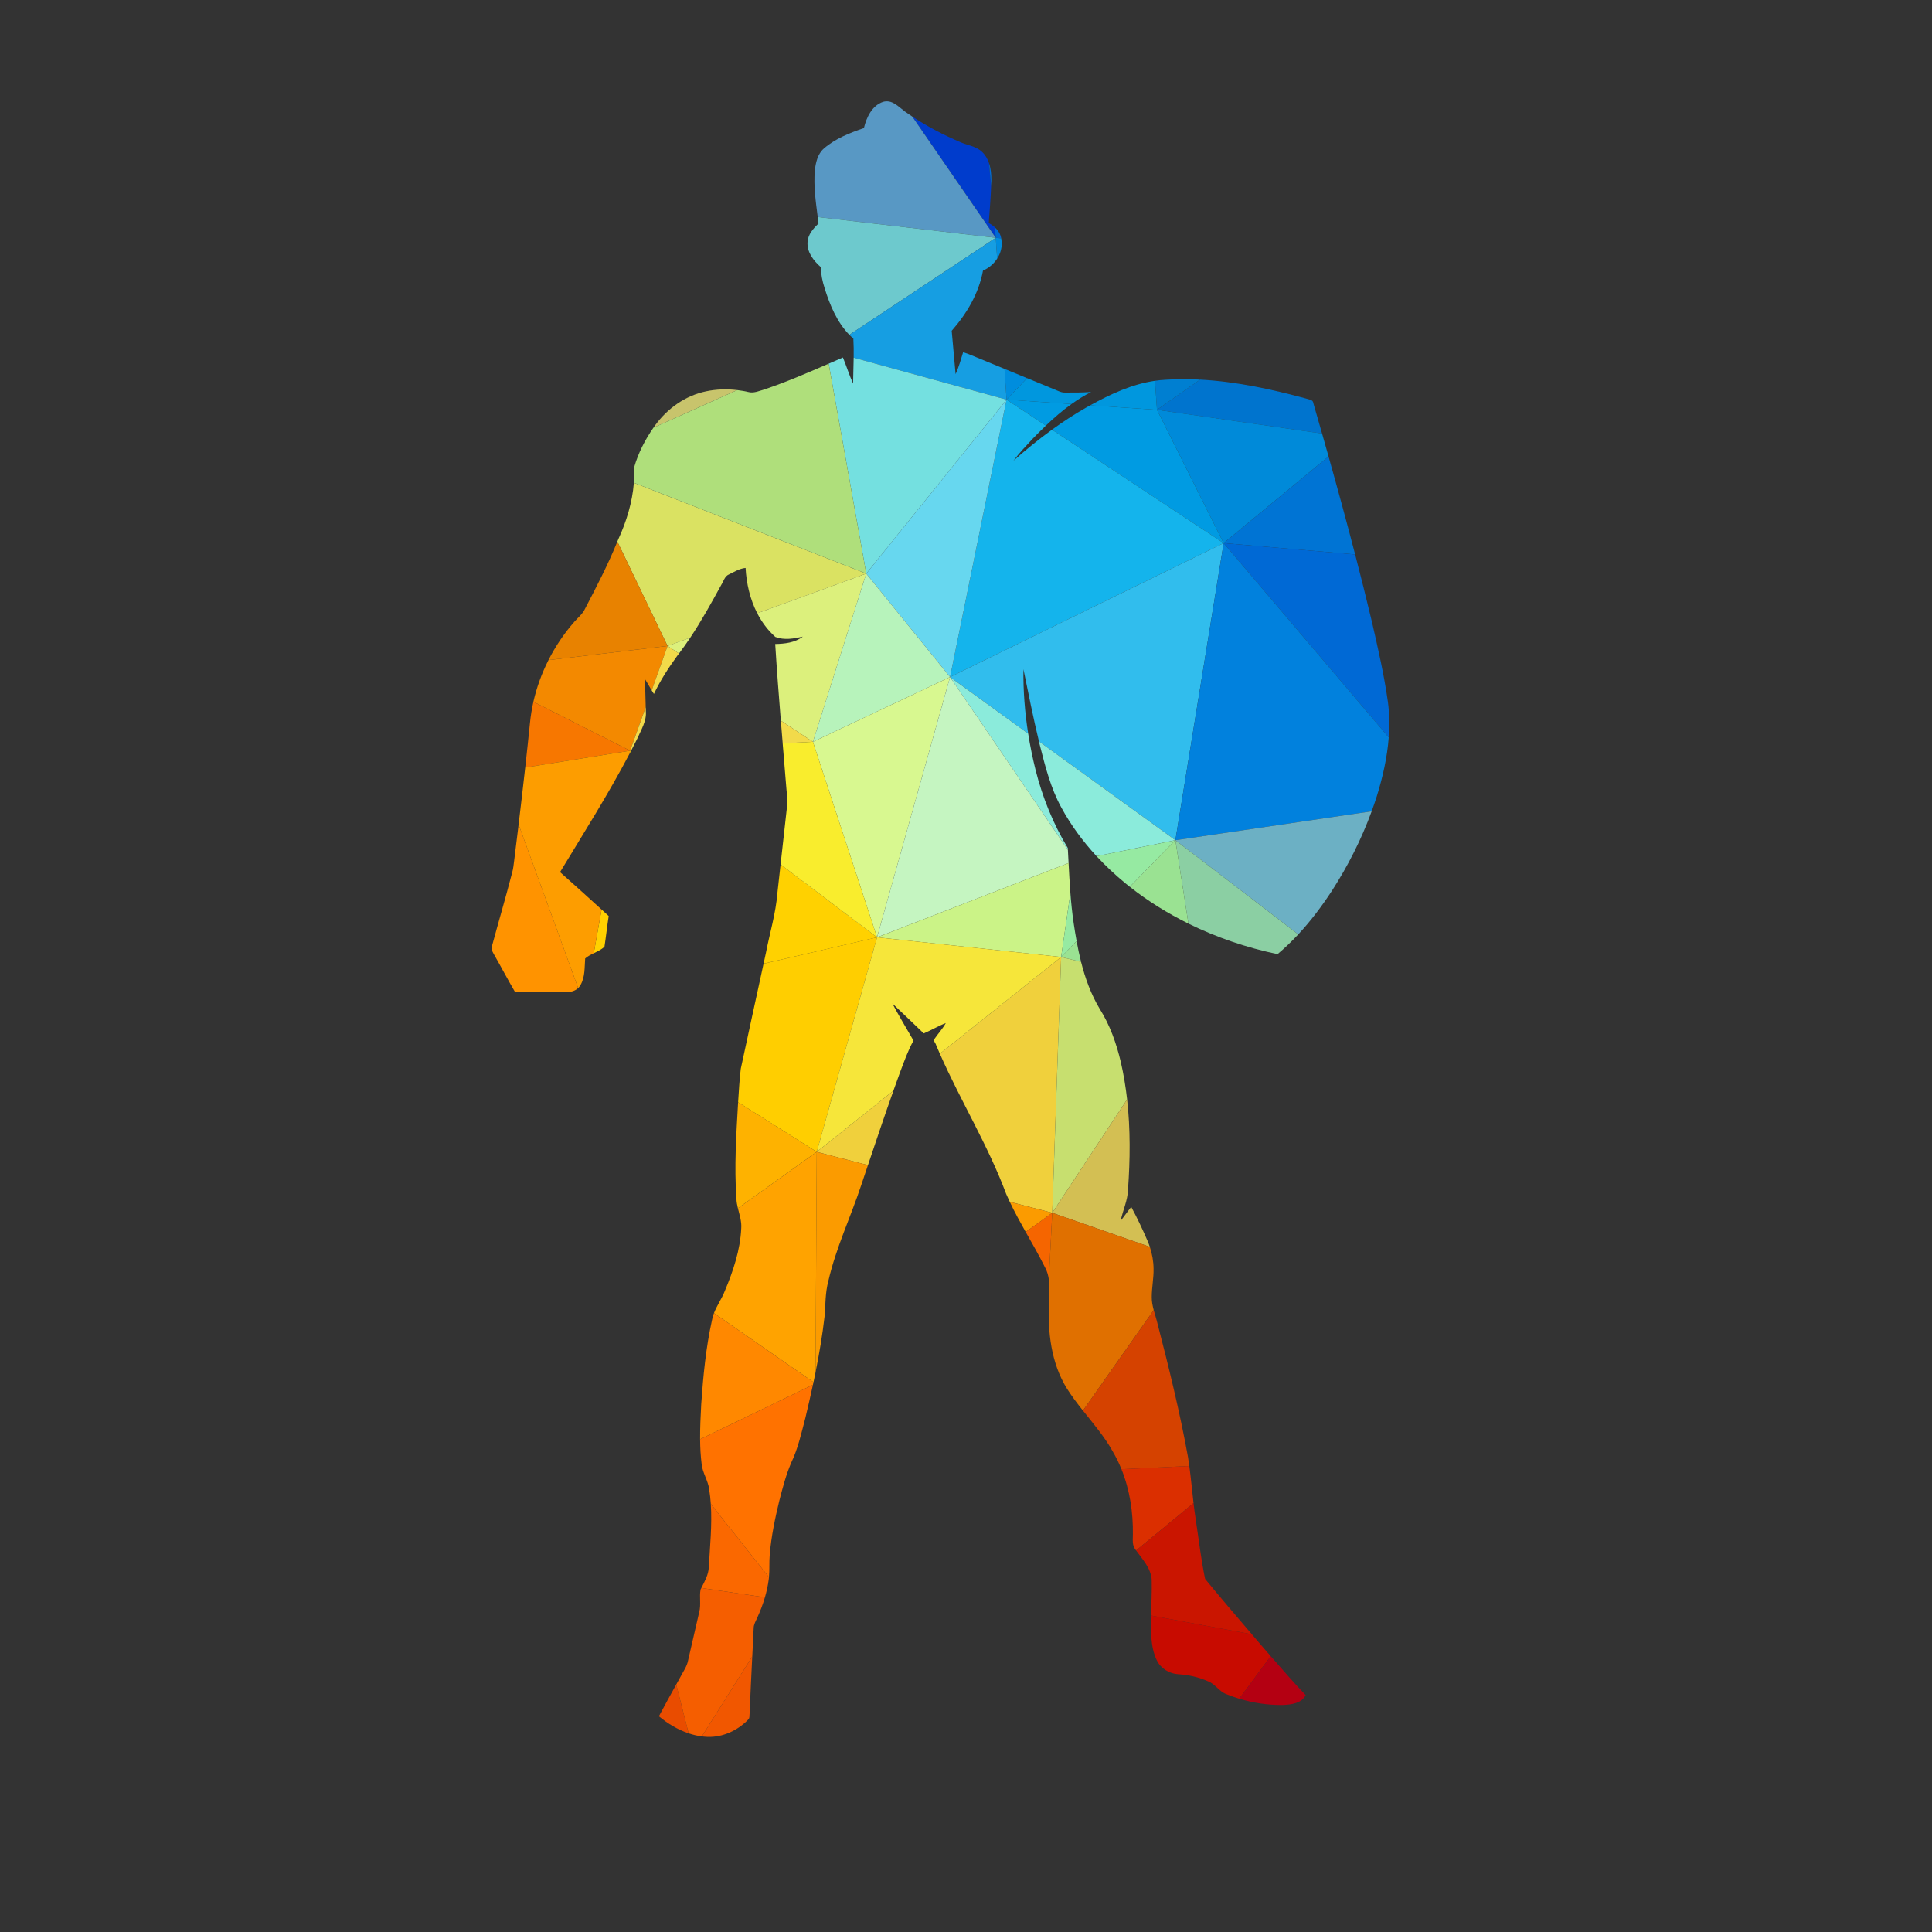 <?xml version="1.0" encoding="UTF-8"?>
<svg version="1.1" viewBox="0 0 1066.7 1066.7" xml:space="preserve" xmlns="http://www.w3.org/2000/svg"><rect x="0" y="0" width="1066.7" height="1066.7" fill="#333333" stroke="none"/><defs><clipPath id="a"><path d="m0 800h800v-800h-800z"/></clipPath></defs><g transform="matrix(1.333 0 0 -1.333 0 1066.7)"><g clip-path="url(#a)"><path d="m412.04 706.1c-0.752 0.685-1.608 1.267-2.511 1.727 0.389 5.063 0.791 10.125 0.987 15.196l-0.868 9.628c-0.58 1.725-1.474 3.319-2.82 4.606-2.535 2.48-6.235 2.769-9.314 4.202-6.843 2.927-13.462 6.399-19.67 10.508l34.59-50.231z" fill="#003ccc"/><path d="m410.61 725.82c8e-3 2.257-0.222 4.65-0.955 6.83l0.868-9.628c0.036 0.932 0.067 1.865 0.087 2.798" fill="#006ad4"/><path d="m414.7 701.5c-0.32 1.812-1.32 3.371-2.661 4.593l0.394-4.364z" fill="#006ad4"/><path d="m377.85 751.96c-1.042 0.689-2.074 1.394-3.091 2.12-2.618 1.957-5.291 5.016-8.949 3.975-4.623-1.508-6.931-6.476-7.985-10.877-5.869-2.012-11.835-4.334-16.568-8.46-2.597-2.253-3.389-5.815-3.755-9.087-0.556-6.452 0.371-12.889 1.197-19.295l73.741-8.607z" fill="#5898c4"/><path d="m338.7 710.34c0.114-0.885 0.227-1.77 0.333-2.653-2.136-2.102-4.368-4.541-4.547-7.703-0.316-4.188 2.501-7.763 5.47-10.388 0.083-2.955 0.675-5.864 1.585-8.681 2.161-6.994 5.103-14.068 10.254-19.385l60.646 40.203z" fill="#6dc9cd"/><path d="m547.59 620.65c-1.193 4.187-2.393 8.371-3.599 12.552-0.124 1.599-1.983 1.544-3.12 1.971-14.29 3.854-28.973 7.041-43.781 7.818l-17.871-12.51z" fill="#0074ce"/><path d="m497.09 642.99c-4.725 0.248-9.463 0.253-14.205-0.047-1.513-0.074-3.011-0.223-4.494-0.439l0.828-12.024z" fill="#007fd1"/><path d="m292.46 638.14c-8.569-1.75-16.078-7.145-21.169-14.157-0.215-0.299-0.427-0.6-0.637-0.903l34.715 15.577c-4.296 0.516-8.675 0.37-12.909-0.517" fill="#c8c46c"/><path d="m478.39 642.5c-9.526-1.383-18.439-5.514-26.83-10.156l27.658-1.868z" fill="#0097de"/><path d="m443.81 632.87c2.582 1.849 5.278 3.534 8.122 4.987-3.631-0.234-7.27-0.268-10.907-0.234-0.909-0.034-1.777 0.263-2.59 0.6-4.342 1.804-8.691 3.593-13.041 5.38l-8.492-8.917z" fill="#0097de"/><path d="m413.01 693.1c1.454 2.239 2.19 4.909 1.791 7.639-0.018 0.259-0.054 0.512-0.098 0.762l-2.267 0.229z" fill="#008dde"/><path d="m425.4 643.6c-3.113 1.28-6.227 2.559-9.341 3.838l0.849-12.755z" fill="#008dde"/><path d="m416.06 647.44c-4.543 1.865-9.084 3.732-13.62 5.614-1.15 0.482-2.322 0.93-3.514 1.282-0.964-3.046-1.777-6.159-3.127-9.067-0.551 5.987-1.061 11.974-1.612 17.954 6.255 7.082 11.236 15.542 12.964 24.923 2.379 1.024 4.457 2.788 5.864 4.955l-0.574 8.63-60.646-40.203c0.53-0.548 1.084-1.077 1.664-1.585 0.151-2.604 0.167-5.231 0.129-7.867l63.321-17.391z" fill="#169ee2"/><path d="m262.55 600.25c-0.66-8.126-3.078-16.083-6.495-23.472-0.116-0.293-0.236-0.584-0.354-0.875l20.8-43.233 9.391 3.42c4.687 7.029 8.783 14.456 12.841 21.854 0.978 1.543 1.426 3.693 3.3 4.408 2.183 1.047 4.312 2.425 6.785 2.632 0.342-6.452 1.865-13.015 4.835-18.783l45.144 16.442z" fill="#dae262"/><path d="m506.83 575.27 43.453 35.887c-0.89 3.167-1.788 6.332-2.689 9.496l-68.371 9.831z" fill="#008ad9"/><path d="m416.91 634.69-63.321 17.391c-0.051-3.576-0.2-7.168-0.239-10.733-1.613 3.512-2.729 7.233-4.217 10.808-1.965-0.848-3.927-1.703-5.891-2.557l15.562-86.951z" fill="#74e0e0"/><path d="m343.24 649.6c-8.832-3.844-17.681-7.666-26.811-10.739-2.101-0.585-4.285-1.619-6.497-1.005-1.503 0.35-3.027 0.617-4.562 0.8l-34.715-15.577c-3.46-4.975-6.298-10.481-7.961-16.306 0.089-2.18 0.036-4.354-0.139-6.517l96.247-37.607z" fill="#afdf7b"/><path d="m479.22 630.48-27.658 1.868c-0.571-0.315-1.137-0.632-1.702-0.952-4.882-2.782-9.583-5.857-14.131-9.148l71.098-46.982z" fill="#009be2"/><path d="m433.18 623.94c3.359 3.202 6.875 6.245 10.634 8.937l-26.908 1.816z" fill="#009be2"/><path d="m393.51 519.79 113.32 55.478-71.098 46.982c-5.539-4.01-10.851-8.34-15.974-12.861 2.363 3.175 5.125 6.027 7.799 8.934 1.835 1.899 3.705 3.781 5.625 5.613l-16.274 10.753z" fill="#14b4ec"/><path d="m416.91 634.69-58.106-72.042 34.706-42.857z" fill="#67d7ef"/><path d="m561.29 570.58c-3.52 13.567-7.215 27.087-11.012 40.579l-43.453-35.887z" fill="#0074d4"/><path d="m255.7 575.91c-3.861-9.561-8.643-18.714-13.396-27.852-0.978-2.108-2.839-3.575-4.354-5.291-4.244-4.826-7.874-10.201-10.782-15.941l49.332 5.851z" fill="#e88200"/><path d="m358.8 562.65-45.144-16.442c1.888-3.667 4.36-7.012 7.49-9.8 3.679-1.419 7.647-0.702 11.367 0.131-3.224-2.521-7.474-2.975-11.422-3.058 0.663-10.589 1.472-21.166 2.325-31.738l13.298-8.768z" fill="#dcf07c"/><path d="m281.24 529.55c1.621 2.133 3.166 4.318 4.651 6.545l-9.391-3.42z" fill="#dcf07c"/><path d="m506.83 575.27-113.32-55.478 32.359-23.425c-1.392 8.824-2.087 17.758-1.969 26.683 2.041-9.998 4.036-19.994 6.426-29.91l56.524-40.919z" fill="#31bded"/><path d="m575.21 494.8c0.367 4.879 0.302 9.782-0.336 14.664-1.571 11.181-4.106 22.196-6.628 33.205-2.217 9.328-4.542 18.629-6.949 27.908l-54.465 4.692z" fill="#0069d5"/><path d="m486.85 452.22 81.289 11.97c0.763 2.092 1.488 4.199 2.16 6.323 2.434 7.869 4.291 16.042 4.911 24.287l-68.378 80.469z" fill="#0181dd"/><path d="m430.32 493.14c0.137-0.566 0.27-1.132 0.408-1.698 2.233-8.803 4.492-17.746 8.908-25.757 3.958-7.3 8.915-13.998 14.548-20.079l32.66 6.615z" fill="#8bebdb"/><path d="m442.32 448.18c-0.013 0.259-0.027 0.52-0.042 0.78-6.042 10.002-10.478 20.949-13.331 32.282-1.246 4.986-2.279 10.034-3.08 15.12l-32.359 23.425z" fill="#8bebdb"/><path d="m227.17 526.82c-2.775-5.474-4.89-11.281-6.245-17.262l40.064-20.27 6.464 18.075c-0.115 3.941-0.164 7.883-0.43 11.81 1.009-1.605 1.913-3.278 2.899-4.903l6.58 18.401z" fill="#f38900"/><path d="m358.8 562.65-22.086-69.675 56.792 26.818z" fill="#b7f3bb"/><path d="m220.93 509.56c-0.646-2.856-1.119-5.751-1.408-8.668-0.627-6.191-1.29-12.377-1.976-18.563l43.448 6.961z" fill="#f77700"/><path d="m323.42 501.74c0.252-3.126 0.507-6.252 0.765-9.378l12.533 0.61z" fill="#f2da4a"/><path d="m269.92 514.27c0.302-0.495 0.61-0.986 0.932-1.469 2.645 5.58 6.014 10.788 9.644 15.769 0.251 0.323 0.497 0.65 0.744 0.976l-4.74 3.125z" fill="#f2da4a"/><path d="m261.42 489.31c0.859 1.653 1.709 3.311 2.54 4.981 1.57 3.637 3.913 7.268 3.548 11.395-0.02 0.559-0.037 1.119-0.053 1.678l-6.464-18.075z" fill="#f2da4a"/><path d="m336.71 492.97 26.556-80.982 30.236 107.8z" fill="#d8f890"/><path d="m363.27 411.99 79.331 30.767c-0.093 1.809-0.185 3.618-0.283 5.426l-48.812 71.607z" fill="#c5f5c1"/><path d="m537.73 413.2c5.167 5.545 9.75 11.642 13.898 17.987 6.686 10.345 12.281 21.419 16.508 33l-81.289-11.97z" fill="#6cb0c4"/><path d="m250.36 408.07c0.654 4.237 1.095 8.501 1.757 12.731-0.977 0.902-1.96 1.798-2.941 2.695l-3.247-18.088c1.563 0.766 3.154 1.496 4.431 2.662" fill="#ffd100"/><path d="m260.77 488.06c0.174 0.332 0.347 0.665 0.52 0.998l-0.3 0.227z" fill="#ffd100"/><path d="m323.32 442.18c-0.437-3.947-0.876-7.893-1.324-11.837-0.661-8.44-3.161-16.576-4.767-24.864-0.317-1.467-0.637-2.935-0.955-4.403l46.999 10.908z" fill="#ffd100"/><path d="m261.29 489.06c0.043 0.083 0.086 0.166 0.129 0.248l-0.429-0.021z" fill="#f9ed2d"/><path d="m336.71 492.97-12.533-0.61c0.463-5.626 0.93-11.251 1.388-16.877 0.193-3.216 0.833-6.448 0.379-9.665-0.895-7.877-1.758-15.756-2.631-23.634l39.953-30.196z" fill="#f9ed2d"/><path d="m217.54 482.33c-0.875-7.874-1.792-15.745-2.741-23.612l24.663-67.734c0.387 0.366 0.721 0.789 0.983 1.268 1.928 3.32 1.639 7.303 1.928 10.981 1.047 0.914 2.291 1.556 3.554 2.174l3.247 18.088c-5.698 5.217-11.449 10.369-17.203 15.506 9.816 16.216 19.984 32.269 28.797 49.065l0.22 1.225z" fill="#fd9d00"/><path d="m212.99 443.96c-0.234-1.791-0.392-3.609-0.909-5.346-2.618-10.154-5.607-20.213-8.335-30.34-0.538-1.342 0.461-2.535 1.033-3.677 2.893-5.058 5.594-10.224 8.549-15.253 7.254 0.075 14.515-7e-3 21.783 0.041 1.593-0.051 3.208 0.514 4.357 1.598l-24.663 67.734c-0.594-4.92-1.2-9.839-1.815-14.757" fill="#ff9300"/><path d="m439.52 403.84 3.834 26.488c-0.319 4.139-0.539 8.285-0.751 12.429l-79.331-30.767z" fill="#cbf387"/><path d="m492.24 417.67c11.694-5.766 24.171-9.972 36.909-12.648 3.039 2.544 5.888 5.288 8.582 8.178l-50.883 39.017z" fill="#8bcfa3"/><path d="m454.19 445.6c3.738-4.038 7.775-7.802 12.016-11.288 0.581-0.473 1.166-0.942 1.755-1.406l18.889 19.309z" fill="#96eaa2"/><path d="m445.93 410.39c-0.45 2.47-0.847 4.946-1.213 7.41-0.619 4.156-1.041 8.336-1.363 12.525l-3.834-26.488z" fill="#96eaa2"/><path d="m447.77 401.82c-0.715 2.831-1.313 5.696-1.838 8.568l-6.41-6.553z" fill="#9ae292"/><path d="m467.96 432.91c7.531-5.93 15.695-11.005 24.281-15.238l-5.392 34.547z" fill="#9ae292"/><path d="m363.27 411.99-46.999-10.908c-3.146-14.507-6.338-29.009-9.44-43.523-0.579-4.499-0.758-9.045-1.089-13.579l-0.017-0.304 32.567-20.555z" fill="#ffce00"/><path d="m359.5 317.63c3.447 10.288 6.908 20.577 10.54 30.8l-31.744-25.314z" fill="#f0d03c"/><path d="m439.52 403.84-50.239-40.061c8.628-19.592 19.965-37.948 27.459-58.053 0.481-1.108 0.985-2.204 1.502-3.292l17.598-4.554z" fill="#f0d03c"/><path d="m363.27 411.99-24.978-88.869 31.744 25.314c0.886 2.494 1.779 4.985 2.689 7.47 1.715 4.499 3.299 9.087 5.641 13.317-2.921 5.118-6.021 10.162-8.769 15.383 4.326-4.147 8.728-8.211 13.007-12.4 3.12 1.281 5.993 3.072 9.141 4.271-1.323-2.412-3.245-4.402-4.767-6.675-0.386-0.862 0.558-1.619 0.758-2.433 0.503-1.201 1.019-2.397 1.543-3.589l50.239 40.061z" fill="#f6e63a"/><path d="m435.84 297.88 31.004 46.977c-0.582 5.178-1.428 10.325-2.596 15.416-1.826 7.744-4.506 15.376-8.777 22.127-3.609 6.038-5.989 12.635-7.703 19.425l-8.248 2.015z" fill="#c7df6f"/><path d="m305.72 343.68c-0.755-13.265-1.643-26.596-0.699-39.873 0.031-1.375 0.288-2.715 0.609-4.043l32.657 23.361z" fill="#feb200"/><path d="m476.25 283.78c-0.291 0.87-0.618 1.729-0.982 2.571-2.053 4.746-4.25 9.437-6.717 13.984-1.508-1.874-2.859-3.864-4.374-5.746 0.882 4.313 2.9 8.378 3.03 12.828 0.904 12.439 1.031 25.028-0.365 37.437l-31.004-46.977z" fill="#d3bf53"/><path d="m337.79 231.82c1.539 7.637 2.845 15.319 3.732 23.058 0.413 4.926 0.275 9.921 1.57 14.729 3.128 13.743 9.273 26.523 13.668 39.867 0.913 2.717 1.823 5.436 2.734 8.155l-21.204 5.486z" fill="#fb9b00"/><path d="m418.24 302.43c2.02-4.255 4.288-8.381 6.598-12.486l11 7.932z" fill="#fb9b00"/><path d="m305.64 299.76c0.668-2.766 1.612-5.484 1.374-8.378-0.42-8.962-3.334-17.609-6.778-25.819-1.234-3.201-3.301-6.044-4.515-9.236l41.226-28.602c0.29 1.365 0.573 2.732 0.85 4.101l0.5 91.295z" fill="#ffa300"/><path d="m424.84 289.95c2.796-4.968 5.646-9.908 8.172-15.016 0.781-1.498 1.199-3.077 1.412-4.693l1.416 27.641z" fill="#f56500"/><path d="m477.05 263.06c0.013 3.877 0.819 7.715 0.75 11.6-0.021 3.104-0.573 6.186-1.553 9.121l-40.412 14.097-1.416-27.641c0.42-3.194 0.035-6.543 0.035-9.741-0.503-12.061 0.924-24.793 7.371-35.265 2.03-3.24 4.346-6.276 6.724-9.267l29.316 41.615c-0.48 1.791-0.847 3.604-0.815 5.481" fill="#e07000"/><path d="m294.93 253.56c-2.549-11.464-3.672-23.197-4.485-34.887-0.25-4.846-0.507-9.716-0.468-14.576l46.731 22.546c0.078 0.359 0.154 0.719 0.231 1.08l-41.226 28.602c-0.339-0.89-0.615-1.805-0.783-2.765" fill="#f80"/><path d="m492.05 196.79c-3.376 18.573-7.882 36.939-12.621 55.209-0.436 1.87-1.06 3.712-1.561 5.577l-29.316-41.615c4.321-5.433 8.85-10.713 12.262-16.787 1.422-2.408 2.644-4.914 3.684-7.491l28.108 1.322c-0.169 1.263-0.352 2.525-0.556 3.785" fill="#d54200"/><path d="m290.62 193.79c0.379-3.665 2.666-6.779 3.12-10.444 0.319-2.007 0.534-4.02 0.668-6.035l24.097-30.384c0.298 3.101 0.037 6.22 0.311 9.317 0.627 7.551 2.177 14.977 3.954 22.328 1.372 5.325 2.763 10.671 4.919 15.741 2.852 5.912 4.244 12.373 5.912 18.684 1.08 4.534 2.129 9.082 3.109 13.646l-46.731-22.546c0.028-3.445 0.203-6.884 0.641-10.307" fill="#ff7200"/><path d="m492.61 193.01-28.108-1.322c3.447-8.54 4.871-17.867 4.729-27.064 0-2.102-0.373-4.444 1.054-6.207 0.092-0.131 0.185-0.261 0.279-0.392l23.791 19.63c-0.595 5.117-1.056 10.249-1.745 15.355" fill="#db2f00"/><path d="m293.58 151.05c-0.146-3.103-1.712-5.84-3.091-8.556l26.331-3.883c0.705 2.408 1.244 4.864 1.574 7.354 0.044 0.32 0.079 0.64 0.109 0.961l-24.097 30.384c0.58-8.734-0.35-17.53-0.826-26.26" fill="#fa6800"/><path d="m499.15 146.24c-1.675 7.964-2.578 16.094-3.817 24.147-0.384 2.415-0.696 4.839-0.978 7.265l-23.791-19.63c2.665-3.695 6.072-7.258 6.458-12.03 0.121-4.977-0.15-9.95-0.252-14.927l41.754-7.764c-6.518 7.597-13.018 15.211-19.374 22.939" fill="#ca1500"/><path d="m524.29 116.58c-1.924 2.241-3.848 4.483-5.771 6.725l-41.754 7.764c-0.026-1.255-0.043-2.512-0.037-3.769 0.054-4.975 0.165-10.21 2.424-14.77 1.606-3.382 5.181-5.539 8.88-5.759 4.292-0.263 8.571-1.22 12.497-3.004 2.928-1.186 4.54-4.272 7.558-5.305 1.705-0.689 3.444-1.3 5.209-1.834l13.033 17.615c-0.679 0.78-1.358 1.559-2.039 2.337" fill="#c80b00"/><path d="m272.91 89.353c3.633-3.014 7.81-5.552 12.308-7.065l-5.128 20.213c-2.416-4.373-4.847-8.735-7.18-13.148" fill="#e94c00"/><path d="m290.16 141.83c-0.551-3.044 0.255-6.228-0.537-9.259-1.558-6.737-3.128-13.488-4.658-20.239-0.441-2.294-1.846-4.216-2.906-6.256-0.654-1.194-1.311-2.387-1.969-3.578l5.128-20.213c1.783-0.6 3.615-1.037 5.484-1.279l20.883 33.078c0.195 3.925 0.39 7.85 0.579 11.777 0.013 1.475 0.785 2.763 1.364 4.059 1.302 2.812 2.425 5.717 3.296 8.69l-26.331 3.883c-0.113-0.221-0.224-0.441-0.333-0.663" fill="#f55e00"/><path d="m293.02 80.811c6.33-0.235 12.469 2.638 16.837 7.123 0.758 0.661 0.502 1.784 0.633 2.652 0.317 7.839 0.701 15.669 1.089 23.501l-20.883-33.078c0.769-0.1 1.544-0.168 2.324-0.198" fill="#f15700"/><path d="m513.3 96.626c5.798-1.758 11.867-2.668 17.91-2.609 3.473 0.159 7.881 0.586 9.582 4.119-5.006 5.2-9.723 10.668-14.459 16.105z" fill="#b40012"/></g></g></svg>
